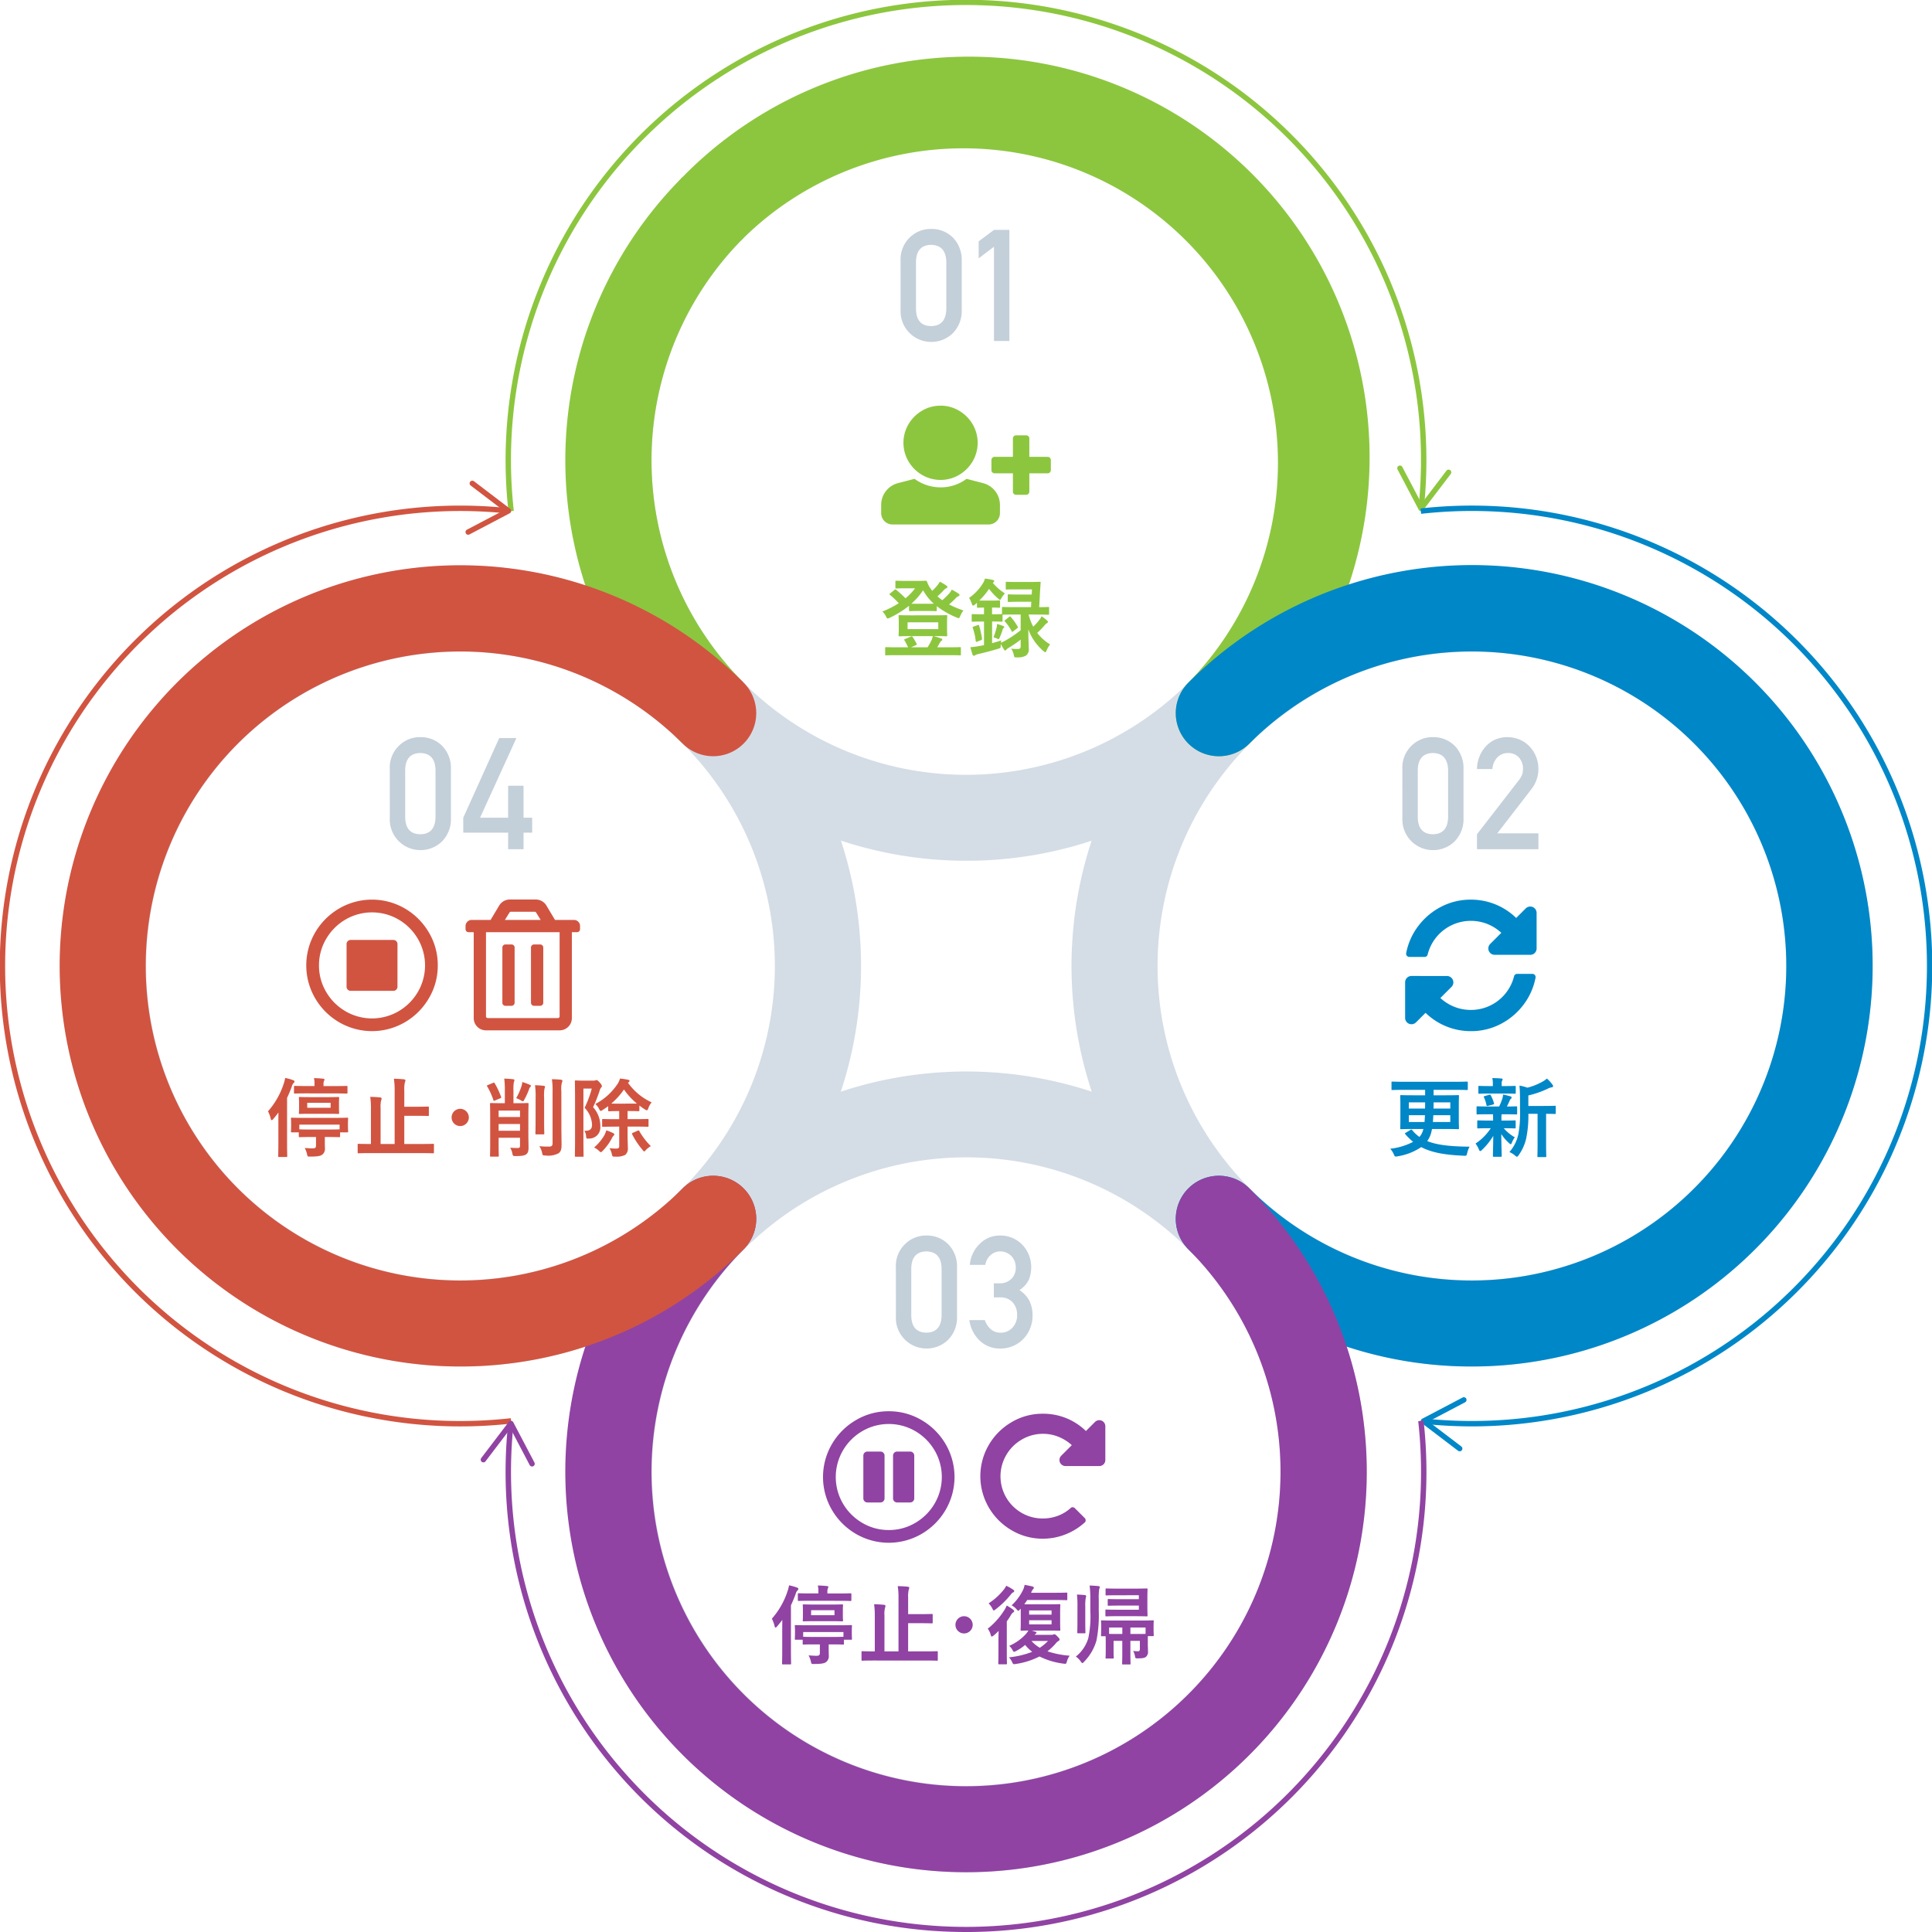 <svg xmlns="http://www.w3.org/2000/svg" width="358.718" height="358.717" viewBox="0 0 358.718 358.717">
  <g id="レイヤー_2" data-name="レイヤー 2">
    <g id="レイヤー_2-2" data-name="レイヤー 2">
      <path d="M179.359,159.82a74.336,74.336,0,1,1,52.607-21.755h0A74.17,74.17,0,0,1,179.359,159.82Zm0-132.73a58.385,58.385,0,1,0,41.292,99.661h0A58.369,58.369,0,0,0,179.359,27.09Z" fill="#d4dde6"/>
      <path d="M85.46,253.719a74.361,74.361,0,1,1,52.607-21.754h0A74.169,74.169,0,0,1,85.46,253.719Zm0-132.73a58.369,58.369,0,1,0,41.292,17.076A58.214,58.214,0,0,0,85.461,120.989Z" fill="#d4dde6"/>
      <path d="M273.259,253.719a74.361,74.361,0,1,1,52.606-21.754h0A74.169,74.169,0,0,1,273.259,253.719Zm0-132.73a58.369,58.369,0,1,0,41.292,17.076A58.209,58.209,0,0,0,273.259,120.989Z" fill="#d4dde6"/>
      <path d="M179.359,347.618a74.336,74.336,0,1,1,52.607-21.755A74.168,74.168,0,0,1,179.359,347.618Zm0-132.73a58.352,58.352,0,1,0,41.292,17.077A58.211,58.211,0,0,0,179.359,214.888Z" fill="#d4dde6"/>
      <path d="M226.308,140.408a8,8,0,0,1-5.656-13.657,58.4,58.4,0,0,0-82.585-82.584,8,8,0,1,1-11.314-11.314A74.4,74.4,0,1,1,231.965,138.065,7.976,7.976,0,0,1,226.308,140.408Z" fill="#8cc63f"/>
      <path d="M126.753,138.065a74.4,74.4,0,0,1,0-105.212l11.314,11.314a58.395,58.395,0,0,0,0,82.584Z" fill="#8cc63f"/>
      <path d="M182.51,89.7a4.178,4.178,0,0,1,3.151,4.036v1.576a2.1,2.1,0,0,1-2.067,2.067H165.676a2.1,2.1,0,0,1-2.068-2.067V93.731a4.178,4.178,0,0,1,3.151-4.036l3.051-.788a8.1,8.1,0,0,0,4.578,1.575,7.954,7.954,0,0,0,5.071-1.575Zm-7.875-14.374a6.621,6.621,0,0,0-3.446.936,7.071,7.071,0,0,0-2.511,2.51,6.816,6.816,0,0,0,0,6.891,7.066,7.066,0,0,0,2.511,2.511,6.816,6.816,0,0,0,6.891,0,7.058,7.058,0,0,0,2.511-2.511,6.816,6.816,0,0,0,0-6.891,7.063,7.063,0,0,0-2.511-2.51A6.62,6.62,0,0,0,174.635,75.321Zm19.886,9.5a.589.589,0,0,1,.591.591v1.871a.589.589,0,0,1-.591.591h-3.4v3.4a.587.587,0,0,1-.591.589h-1.87a.587.587,0,0,1-.591-.589v-3.4h-3.4a.589.589,0,0,1-.591-.591V85.412a.589.589,0,0,1,.591-.591h3.4v-3.4a.587.587,0,0,1,.591-.59h1.87a.587.587,0,0,1,.591.59v3.4Z" fill="#8cc63f"/>
      <g>
        <path d="M170.4,107.859c.9,0,1.345-.031,1.456-.031.145,0,.193.016.273.192a4.933,4.933,0,0,0,.736,1.376,2.074,2.074,0,0,0,.224.3,7.907,7.907,0,0,0,.961-1.024A4.071,4.071,0,0,0,174.5,108a11.882,11.882,0,0,1,1.232.736c.144.1.176.176.176.256,0,.1-.064.176-.208.225a1.491,1.491,0,0,0-.544.448,14.561,14.561,0,0,1-1.1,1.056,9.8,9.8,0,0,0,.9.72,14.372,14.372,0,0,0,1.312-1.28,3.938,3.938,0,0,0,.449-.688c.479.255.88.5,1.248.736.144.1.192.176.192.271s-.08.177-.208.225a1.3,1.3,0,0,0-.56.432c-.336.337-.72.7-1.168,1.088a17.493,17.493,0,0,0,2.657,1.121,4.483,4.483,0,0,0-.577,1.008c-.128.3-.176.416-.3.416a.974.974,0,0,1-.368-.112,15.761,15.761,0,0,1-3.7-2.112v.752c0,.16-.017.176-.176.176-.08,0-.448-.032-1.585-.032h-1.649c-1.136,0-1.489.032-1.569.032-.16,0-.176-.016-.176-.176v-.817a17.839,17.839,0,0,1-3.585,2.226,1.108,1.108,0,0,1-.368.128c-.129,0-.192-.128-.337-.416a2.936,2.936,0,0,0-.656-.881,17.389,17.389,0,0,0,3.042-1.536,15.5,15.5,0,0,0-1.6-1.522c-.079-.063-.128-.111-.128-.159,0-.032.049-.08.128-.144l.8-.641c.145-.111.176-.144.321-.031.624.528,1.167,1.008,1.728,1.584a10.747,10.747,0,0,0,1.776-1.857h-1.776c-1.2,0-1.585.033-1.681.033-.175,0-.192-.017-.192-.161V108c0-.16.017-.176.192-.176.1,0,.481.031,1.681.031Zm3.186,6.387c1.488,0,2.016-.032,2.112-.032.16,0,.176.016.176.192,0,.1-.032.4-.032,1.153v1.232c0,.753.032,1.057.032,1.152,0,.177-.016.193-.176.193-.1,0-.624-.032-2.112-.032h-.241a14.693,14.693,0,0,1,1.409.448c.144.048.208.144.208.208a.265.265,0,0,1-.161.224.821.821,0,0,0-.3.369l-.481.832H176.2c1.44,0,1.938-.033,2.033-.033.16,0,.176.017.176.16V121.5c0,.16-.016.176-.176.176-.1,0-.593-.031-2.033-.031H166.56c-1.44,0-1.936.031-2.032.031-.16,0-.177-.016-.177-.176v-1.185c0-.143.017-.16.177-.16.1,0,.592.033,2.032.033h2.049a10.971,10.971,0,0,0-.672-1.281c-.1-.144-.08-.192.112-.256l1.056-.448c.193-.08.256-.064.353.08a11.559,11.559,0,0,1,.719,1.216c.081.16.065.208-.159.305l-.865.384h3.073a11.712,11.712,0,0,0,.673-1.2,3.547,3.547,0,0,0,.3-.88h-4.066c-1.488,0-2,.032-2.113.032-.159,0-.176-.016-.176-.193,0-.095.033-.4.033-1.152v-1.232c0-.752-.033-1.057-.033-1.153,0-.176.017-.192.176-.192.112,0,.625.032,2.113.032Zm-5.075,2.562h5.7v-1.265h-5.7Zm3.65-4.706c.608,0,.976,0,1.217-.016a9.626,9.626,0,0,1-1.986-2.482,13.492,13.492,0,0,1-2.161,2.482c.225.016.625.016,1.281.016Z" fill="#8cc63f"/>
        <path d="M190.98,114.1a10.175,10.175,0,0,0,.864,2.256,10.481,10.481,0,0,0,1.185-1.329,3.625,3.625,0,0,0,.368-.607,9.646,9.646,0,0,1,1.025.8.45.45,0,0,1,.159.272c0,.064-.079.144-.208.224a1.644,1.644,0,0,0-.448.416,13.421,13.421,0,0,1-1.344,1.377,8.566,8.566,0,0,0,2.4,2.144,4.436,4.436,0,0,0-.656,1.121c-.1.224-.144.32-.24.32-.08,0-.176-.064-.32-.192a9.555,9.555,0,0,1-2.834-4.05c0,1.874.08,2.786.08,3.522a1.438,1.438,0,0,1-.528,1.36,3.1,3.1,0,0,1-1.648.321c-.512.015-.5.015-.609-.481a3.312,3.312,0,0,0-.479-1.137,10.014,10.014,0,0,0,1.12.065c.513,0,.641-.128.641-.5V118.76a21.108,21.108,0,0,1-2.242,1.537,1.417,1.417,0,0,0-.416.336.272.272,0,0,1-.192.144c-.064,0-.128-.016-.208-.129a10.461,10.461,0,0,1-.624-1.087,1.287,1.287,0,0,0-.017.255c-.015.529-.015.5-.479.641-1.153.352-2.354.672-3.682.977a2,2,0,0,0-.56.208.461.461,0,0,1-.256.111.265.265,0,0,1-.256-.208c-.145-.432-.288-.912-.4-1.376.543-.048.944-.1,1.408-.177.368-.063.753-.128,1.121-.208V115.4h-.448c-1.185,0-1.553.033-1.65.033-.176,0-.191-.016-.191-.176V114.2c0-.16.015-.176.191-.176.1,0,.465.033,1.65.033h.448v-1.249c-.8.015-1.057.032-1.137.032-.16,0-.176-.017-.176-.192v-.72c-.129.111-.24.223-.368.319a.611.611,0,0,1-.337.193c-.111,0-.176-.113-.256-.352a4.658,4.658,0,0,0-.5-1.073,9.207,9.207,0,0,0,2.593-2.753,3.256,3.256,0,0,0,.353-.832,12.48,12.48,0,0,1,1.488.256c.16.032.24.128.24.192,0,.08-.048.16-.176.256l-.1.08a9.789,9.789,0,0,0,2.257,1.969,4.252,4.252,0,0,0-.625.816c-.127.24-.191.368-.288.368-.08,0-.175-.08-.336-.224a10.989,10.989,0,0,1-1.7-1.809,12.547,12.547,0,0,1-1.808,2.161c.208.016.511.016,1.055.016h1.281c.96,0,1.233-.031,1.329-.031.175,0,.192.015.192.175v.993c0,.175-.017.192-.192.192-.1,0-.369-.032-1.3-.032v1.249h.1c1.185,0,1.553-.033,1.649-.033h.1V112.87c0-.16.016-.177.176-.177.1,0,.592.033,2.113.033h3.1l.048-.993h-2.369c-1.3,0-1.729.033-1.824.033-.161,0-.177-.017-.177-.177v-1.056c0-.16.016-.177.177-.177.095,0,.528.033,1.824.033h2.449l.048-.96h-2.9c-1.264,0-1.7.031-1.793.031-.16,0-.176-.016-.176-.176V108.2c0-.16.016-.176.176-.176.1,0,.529.032,1.793.032h2.529c1.28,0,1.713-.032,1.793-.032.16,0,.208.032.192.192-.049.464-.064.9-.1,1.328l-.175,3.186c1.136,0,1.568-.033,1.648-.033.177,0,.192.017.192.177v1.088c0,.16-.015.177-.192.177-.08,0-.592-.032-2.112-.032Zm-9.46,1.968c.192-.064.224-.064.272.1a16.3,16.3,0,0,1,.545,2.417c.015.145,0,.192-.193.272l-.688.272c-.224.08-.256.064-.288-.1a10.576,10.576,0,0,0-.544-2.417c-.065-.176-.048-.208.176-.288Zm6.819-1.968c-1.521,0-2.017.032-2.113.032h-.08v1.12c0,.16-.016.176-.192.176-.1,0-.464-.033-1.649-.033h-.1v4.018c.56-.144,1.121-.319,1.7-.512a3.761,3.761,0,0,0-.064.449l.72-.353a20.285,20.285,0,0,0,2.946-1.984V114.1Zm-3.282,2.352a4.424,4.424,0,0,0,.065-.592,8.336,8.336,0,0,1,1.168.384c.128.048.176.1.176.16a.2.2,0,0,1-.1.176.556.556,0,0,0-.208.336,14.112,14.112,0,0,1-.512,1.393c-.1.24-.144.352-.257.352a1.021,1.021,0,0,1-.336-.128,2.847,2.847,0,0,0-.591-.192A14.874,14.874,0,0,0,185.057,116.455Zm2.305-1.9c.08-.065.128-.1.16-.1.048,0,.1.048.16.112a9.817,9.817,0,0,1,1.265,1.777c.1.144.08.192-.1.32l-.705.544c-.095.064-.143.112-.191.112s-.08-.048-.128-.143a8.81,8.81,0,0,0-1.249-1.793c-.112-.112-.1-.145.08-.273Z" fill="#8cc63f"/>
      </g>
      <g>
        <path d="M261.869,209.8c.191-.112.224-.1.336.032a6.692,6.692,0,0,0,1.345,1.265,3.031,3.031,0,0,0,.576-.961,4.186,4.186,0,0,0,.16-.512h-1.905c-1.569,0-2.129.032-2.225.032-.16,0-.177-.016-.177-.192,0-.1.032-.544.032-1.553v-2.848c0-1.025-.032-1.457-.032-1.553,0-.16.017-.177.177-.177.1,0,.656.032,2.225.032h2.224v-1.008h-4.049c-1.441,0-1.921.032-2.017.032-.176,0-.176-.016-.176-.16v-1.233c0-.16,0-.176.176-.176.1,0,.576.033,2.017.033h9.764c1.44,0,1.921-.033,2.017-.033.175,0,.192.016.192.176v1.233c0,.144-.017.16-.192.16-.1,0-.577-.032-2.017-.032h-4.145v1.008h2.3c1.569,0,2.129-.032,2.241-.032.161,0,.176.017.176.177,0,.1-.032.528-.032,1.553v2.848c0,1.009.032,1.457.032,1.553,0,.176-.015.192-.176.192-.112,0-.672-.032-2.241-.032h-2.593c-.064.336-.127.608-.192.832a4.81,4.81,0,0,1-.688,1.409c1.76.72,4.21,1.008,7.859,1.04a4.585,4.585,0,0,0-.448,1.2c-.128.5-.113.5-.624.48-3.6-.145-6.019-.608-7.908-1.6a10.973,10.973,0,0,1-4.4,1.713,1.33,1.33,0,0,1-.336.033c-.176,0-.223-.1-.368-.433a3.441,3.441,0,0,0-.656-1.009,12.112,12.112,0,0,0,4.258-1.28,11.923,11.923,0,0,1-1.441-1.408c-.048-.065-.08-.1-.08-.145s.048-.08.16-.143Zm-.288-5.122v1.152h3.009c.015-.351.015-.736.015-1.152Zm0,2.385v1.264h2.913c.031-.351.063-.784.08-1.264Zm7.7,1.264v-1.264h-3.153c-.032.48-.048.9-.079,1.264Zm0-2.5v-1.152h-3.1c0,.416-.017.8-.017,1.152Z" fill="#0087c8"/>
        <path d="M276.284,206.885c-1.408,0-1.873.032-1.969.032-.144,0-.16-.016-.16-.176v-1.153c0-.159.016-.176.16-.176.1,0,.561.032,1.969.032h2.064a9.94,9.94,0,0,0,.609-1.52,2.5,2.5,0,0,0,.112-.7c.528.095.929.223,1.393.336.16.048.192.112.192.223a.283.283,0,0,1-.129.241.852.852,0,0,0-.239.368c-.177.4-.305.688-.5,1.056,1.1,0,1.569-.032,1.729-.032s.176.017.176.176v1.153c0,.16-.016.176-.176.176-.1,0-.576-.032-1.968-.032h-.737a4.6,4.6,0,0,0-.032.881v.288h.544c1.36,0,1.825-.033,1.921-.033.16,0,.176.016.176.176v1.137c0,.16-.016.176-.176.176-.1,0-.561-.032-1.921-.032h-.112a7.5,7.5,0,0,0,2.048,1.68,4.657,4.657,0,0,0-.559,1.025c-.065.16-.112.256-.192.256s-.176-.064-.336-.224a7.892,7.892,0,0,1-1.425-1.664c.015,2.224.08,3.489.08,4.049,0,.16-.016.176-.193.176h-1.264c-.159,0-.176-.016-.176-.176,0-.529.048-1.7.064-3.7a12.6,12.6,0,0,1-2.081,2.593c-.16.145-.255.225-.335.225-.113,0-.177-.113-.256-.321a4.562,4.562,0,0,0-.625-1.072,9.8,9.8,0,0,0,2.833-2.849h-.4c-1.377,0-1.841.032-1.937.032-.16,0-.176-.016-.176-.176V208.2c0-.16.016-.176.176-.176.1,0,.56.033,1.937.033h.832v-.288c0-.369,0-.641-.015-.881Zm.272-3.842c-1.329,0-1.793.032-1.889.032-.159,0-.176-.015-.176-.176v-1.1c0-.16.017-.176.176-.176.1,0,.56.031,1.889.031h.624v-.431a4.562,4.562,0,0,0-.1-1.057c.577.016,1.089.032,1.665.08.16.016.256.065.256.145a.621.621,0,0,1-.1.271,1.1,1.1,0,0,0-.08.576v.416h.544c1.329,0,1.777-.031,1.873-.031.176,0,.192.016.192.176v1.1c0,.161-.016.176-.192.176-.1,0-.544-.032-1.873-.032Zm-.24,2.273c-.208.064-.272.048-.32-.128a6.666,6.666,0,0,0-.448-1.409c-.1-.175-.08-.223.143-.271l.817-.24c.192-.048.224-.017.288.112a6.979,6.979,0,0,1,.592,1.44c.048.16.016.208-.16.256Zm7.459,1.489a20.859,20.859,0,0,1-.416,4.626,8.726,8.726,0,0,1-1.377,3.041c-.144.192-.223.3-.336.3-.08,0-.177-.08-.352-.224a3.664,3.664,0,0,0-1.04-.64,7.393,7.393,0,0,0,1.648-3.25,20.748,20.748,0,0,0,.32-4.609v-1.745c0-.945-.016-1.793-.1-2.738a7.9,7.9,0,0,1,1.472.385,11.448,11.448,0,0,0,2.77-1.1,4.486,4.486,0,0,0,.849-.593,6.465,6.465,0,0,1,1.04,1.137.512.512,0,0,1,.112.3c0,.1-.1.176-.24.192a1.775,1.775,0,0,0-.624.192,17.578,17.578,0,0,1-3.73,1.313v1.953h2.737c1.552,0,2.081-.033,2.177-.033.16,0,.176.016.176.176v1.169c0,.16-.016.176-.176.176-.08,0-.512-.016-1.617-.032v5.634c0,1.5.032,2.129.032,2.209,0,.176-.015.192-.16.192h-1.312c-.161,0-.176-.016-.176-.192,0-.08.032-.7.032-2.209v-5.634Z" fill="#0087c8"/>
      </g>
      <path d="M268.667,181.216a1.184,1.184,0,0,1,.837,2.018l-2.068,2.068a8.406,8.406,0,0,0,2.634,1.649,8.273,8.273,0,0,0,3.027.566,8.254,8.254,0,0,0,8.024-6.251.589.589,0,0,1,.2-.321.6.6,0,0,1,.394-.123h2.805a.594.594,0,0,1,.591.69,12.025,12.025,0,0,1-2.264,5.07,12.444,12.444,0,0,1-4.258,3.568,11.806,11.806,0,0,1-5.489,1.305,12.01,12.01,0,0,1-8.417-3.4l-1.772,1.771a1.182,1.182,0,0,1-2.019-.837v-6.6a1.178,1.178,0,0,1,1.182-1.181Zm7.458-9.673a8.273,8.273,0,0,0-3.028-.565,8.254,8.254,0,0,0-8.023,6.251.562.562,0,0,1-.591.443h-2.806a.559.559,0,0,1-.467-.222.55.55,0,0,1-.123-.468,12.025,12.025,0,0,1,2.264-5.07,12.444,12.444,0,0,1,4.258-3.568,11.817,11.817,0,0,1,5.488-1.305,12,12,0,0,1,8.417,3.4l1.773-1.772a1.181,1.181,0,0,1,2.018.837v6.6a1.175,1.175,0,0,1-1.181,1.181h-6.6a1.183,1.183,0,0,1-.837-2.018l2.068-2.068A8.418,8.418,0,0,0,276.125,171.543Z" fill="#0087c8"/>
      <g>
        <path d="M145.239,302.948c0-.624,0-1.424.017-2.177q-.458.6-.961,1.2c-.128.143-.224.223-.288.223-.08,0-.144-.1-.192-.288a5.865,5.865,0,0,0-.5-1.36,14.537,14.537,0,0,0,2.9-5.074,6.8,6.8,0,0,0,.288-1.12,9.359,9.359,0,0,1,1.488.416c.16.063.24.127.24.255a.351.351,0,0,1-.16.273,1.446,1.446,0,0,0-.336.656c-.271.736-.559,1.424-.88,2.112v8.356c0,1.568.032,2.353.032,2.433,0,.16-.016.176-.16.176h-1.344c-.161,0-.176-.016-.176-.176,0-.1.031-.865.031-2.433Zm6.019,2.369c-1.441,0-1.937.033-2.049.033-.16,0-.176-.016-.176-.176v-.721h-1.28c-.16,0-.177-.015-.177-.176,0-.112.032-.336.032-1.184v-.353c0-.448-.032-.719-.032-.832,0-.16.017-.176.177-.176.111,0,.656.033,2.24.033h5.778c1.585,0,2.129-.033,2.226-.033.176,0,.191.016.191.176,0,.1-.031.384-.031.752v.433c0,.848.031,1.088.031,1.184,0,.161-.015.176-.191.176h-1.3v.721c0,.16-.016.176-.176.176-.1,0-.576-.033-2.033-.033h-.624v.9c0,.384.016.784.016,1.12a1.394,1.394,0,0,1-.5,1.265c-.335.24-.879.352-2.272.352-.448,0-.448,0-.545-.448a4.382,4.382,0,0,0-.432-1.152c.561.047,1.168.08,1.457.08.5,0,.64-.145.64-.561v-1.553Zm-.769-8.1c-1.552,0-2.1.031-2.177.031-.16,0-.176-.016-.176-.191V296c0-.16.016-.176.176-.176.08,0,.625.031,2.177.031h1.457v-.368a4,4,0,0,0-.1-1.1c.592,0,1.168.049,1.7.1.16.016.255.081.255.144a.669.669,0,0,1-.095.305,1.349,1.349,0,0,0-.08.591v.336h2.081c1.552,0,2.1-.031,2.177-.031.175,0,.192.016.192.176v1.057c0,.175-.017.191-.192.191-.081,0-.625-.031-2.177-.031Zm3.906.7c1.376,0,1.872-.032,1.952-.032.161,0,.177.015.177.192,0,.1-.032.319-.032.96v.864c0,.641.032.881.032.977,0,.144-.016.16-.177.16-.08,0-.576-.032-1.952-.032h-3.2c-1.377,0-1.873.032-1.969.032-.16,0-.176-.016-.176-.16,0-.113.032-.336.032-.977v-.864c0-.641-.032-.864-.032-.96,0-.177.016-.192.176-.192.1,0,.592.032,1.969.032Zm-5.266,5.105v.881h.08c.112,0,.608.032,2.049.032h3.233c1.457,0,1.936-.032,2.033-.032h.08v-.881Zm5.81-4.049H150.6v.928h4.338Z" fill="#9043a3"/>
        <path d="M162.152,308.311c-1.425,0-1.921.032-2.017.032-.161,0-.176-.016-.176-.176v-1.409c0-.16.015-.176.176-.176.1,0,.592.032,2.017.032h.272V300.1a15.415,15.415,0,0,0-.128-2.242c.608.017,1.3.048,1.856.113.16.015.257.112.257.208a.939.939,0,0,1-.08.32,4.619,4.619,0,0,0-.112,1.425v6.69h2.609v-9.956a12.2,12.2,0,0,0-.145-2.161c.624.017,1.313.048,1.873.112.161.016.272.1.272.193a1.052,1.052,0,0,1-.1.368,5.585,5.585,0,0,0-.112,1.473V299.7h2.017c1.665,0,2.257-.032,2.369-.032.16,0,.176.017.176.177v1.392c0,.16-.016.176-.176.176-.112,0-.7-.032-2.369-.032h-2.017v5.234h3.33c1.424,0,1.9-.032,2-.032.16,0,.177.016.177.176v1.409c0,.16-.017.176-.177.176-.1,0-.576-.032-2-.032Z" fill="#9043a3"/>
        <path d="M180.6,301.685a1.6,1.6,0,1,1-1.6-1.6A1.605,1.605,0,0,1,180.6,301.685Z" fill="#9043a3"/>
        <path d="M185.384,304.518c0-.481.015-1.122.032-1.7-.288.288-.593.576-.9.833-.176.128-.288.208-.368.208-.1,0-.144-.1-.208-.337a3.058,3.058,0,0,0-.545-1.12,13.635,13.635,0,0,0,3.09-3.457,4.687,4.687,0,0,0,.432-.848,10.149,10.149,0,0,1,1.152.736c.145.112.225.192.225.32s-.048.144-.176.224a1.636,1.636,0,0,0-.448.545c-.208.368-.465.736-.737,1.12v5.826c0,1.28.032,1.889.032,1.969,0,.16-.016.176-.176.176h-1.281c-.144,0-.16-.016-.16-.176,0-.08.033-.689.033-1.969Zm2.705-9.38c.143.1.223.175.223.288a.237.237,0,0,1-.16.208,1.277,1.277,0,0,0-.479.431,16.113,16.113,0,0,1-2.786,2.722c-.176.144-.288.224-.368.224-.1,0-.16-.128-.288-.384a3.731,3.731,0,0,0-.673-.929,11.759,11.759,0,0,0,2.8-2.528,5.3,5.3,0,0,0,.48-.736A8.039,8.039,0,0,1,188.089,295.138Zm1.328,3.649c-.176.192-.256.288-.336.288-.1,0-.176-.1-.353-.3a3.126,3.126,0,0,0-.9-.705,9.681,9.681,0,0,0,2.049-2.72,3.715,3.715,0,0,0,.368-1.089c.448.08,1.1.208,1.456.305.144.063.256.111.256.223s-.048.177-.16.288a3.133,3.133,0,0,0-.352.656h4.578c1.408,0,1.889-.032,1.984-.032.145,0,.161.017.161.177v1.057c0,.159-.016.175-.161.175-.095,0-.576-.032-1.984-.032h-5.3c-.16.256-.351.513-.544.784.3.017.752.017,1.457.017h3.105c1.377,0,1.841-.032,1.953-.032.16,0,.176.015.176.191,0,.1-.032.465-.032,1.329v1.889c0,.9.032,1.248.032,1.345,0,.16-.016.175-.176.175-.112,0-.576-.032-1.953-.032h-3.185c.24.08.48.145.752.24.1.033.144.081.144.161s-.064.144-.159.208a.7.7,0,0,0-.193.192h3.106a.837.837,0,0,0,.368-.064.553.553,0,0,1,.191-.048c.113,0,.24.064.576.416.288.288.4.432.4.545,0,.143-.08.208-.208.288a1.713,1.713,0,0,0-.5.448,10.435,10.435,0,0,1-1.553,1.472,17.219,17.219,0,0,0,4.13.816,3.194,3.194,0,0,0-.5,1.024c-.113.369-.145.481-.353.481-.063,0-.16-.016-.288-.032A13.935,13.935,0,0,1,193,307.559a14.154,14.154,0,0,1-4.386,1.392,1.454,1.454,0,0,1-.336.032c-.177,0-.225-.1-.368-.416a3.678,3.678,0,0,0-.561-.848,16.239,16.239,0,0,0,4.306-1.025,7.106,7.106,0,0,1-1.313-1.28,8.41,8.41,0,0,1-1.665,1.12,1.184,1.184,0,0,1-.383.16c-.113,0-.193-.112-.321-.368a2.591,2.591,0,0,0-.591-.736,9.076,9.076,0,0,0,2.976-2.066,3.466,3.466,0,0,0,.576-.784c-.847.017-1.184.032-1.264.032-.16,0-.176-.015-.176-.175,0-.113.032-.449.032-1.345v-1.889c0-.288,0-.512-.016-.688Zm1.665,1.008h4.161v-.784h-4.161Zm4.161,1.041h-4.161v.768h4.161Zm-3.73,3.842a6.315,6.315,0,0,0,1.553,1.263,8.7,8.7,0,0,0,1.521-1.263Z" fill="#9043a3"/>
        <path d="M204.009,299.075a24.255,24.255,0,0,1-.433,5.554,9.324,9.324,0,0,1-2.273,3.89c-.16.176-.255.272-.335.272s-.161-.1-.3-.3a3.808,3.808,0,0,0-.912-.913,6.879,6.879,0,0,0,2.3-3.377,19.312,19.312,0,0,0,.385-5.122v-2.144a19.627,19.627,0,0,0-.129-2.546c.593.016,1.1.049,1.633.1.145.016.257.1.257.161a2.041,2.041,0,0,1-.112.416,10.482,10.482,0,0,0-.08,1.888Zm-3.955-.816a16.674,16.674,0,0,0-.095-2.194c.528.017,1.056.049,1.5.1a.209.209,0,0,1,.208.192,1.925,1.925,0,0,1-.08.368,8.138,8.138,0,0,0-.081,1.521V301.3c0,1.152.033,1.68.033,1.777,0,.159-.017.176-.16.176h-1.169c-.176,0-.192-.017-.192-.176,0-.1.031-.625.031-1.777Zm11.782,2.625c1.552,0,2.112-.032,2.224-.032.145,0,.16.016.16.16,0,.1-.032.336-.032.656v.48c0,1.168.032,1.361.032,1.456,0,.161-.015.177-.16.177h-.927c-.017.192-.017.512-.017.96v.385c0,.672.032,1.056.032,1.472a1.193,1.193,0,0,1-.368,1.024c-.24.209-.656.289-1.488.289-.481,0-.481,0-.561-.417a2.936,2.936,0,0,0-.336-.96c.352.032.576.064.832.064.336.016.416-.128.416-.464v-1.473h-1.76v2.385c0,1.184.032,1.745.032,1.825,0,.16-.016.176-.176.176h-1.217c-.16,0-.176-.016-.176-.176,0-.1.033-.641.033-1.825v-2.385h-1.618v1.921c0,.752.033,1.072.033,1.169,0,.176-.017.191-.176.191h-1.153c-.176,0-.192-.015-.192-.191,0-.1.032-.417.032-1.281v-1.616c0-.513-.016-.849-.016-1.057H204.6c-.16,0-.175-.016-.175-.193,0-.095.032-.288.032-1.456v-.383c0-.417-.032-.641-.032-.753,0-.144.015-.16.175-.16.1,0,.657.032,2.209.032Zm-4.386-4.69c-1.425,0-1.905.032-2,.032-.16,0-.176-.016-.176-.161v-.96c0-.16.016-.175.176-.175.1,0,.576.032,2,.032h3.137c1.489,0,2.193-.032,2.289-.032.176,0,.192.015.192.175,0,.1-.032.544-.032,1.489v1.777c0,1.025.032,1.456.032,1.553,0,.176-.016.191-.192.191-.1,0-.8-.032-2.289-.032h-3.442c-1.232,0-1.632.032-1.728.032-.16,0-.176-.015-.176-.191v-.9c0-.16.016-.176.176-.176.1,0,.5.032,1.728.032h4.307v-.769H208.01c-1.537,0-2.065.032-2.161.032-.16,0-.176-.015-.176-.175v-.9c0-.16.016-.176.176-.176.1,0,.624.033,2.161.033h3.442v-.737Zm-1.521,7.171c.321.016.8.016,1.553.016h.9v-1.2h-2.45Zm3.954-1.184v1.2h1.072c.929,0,1.457,0,1.745-.016v-1.184Z" fill="#9043a3"/>
      </g>
      <g>
        <path d="M197.977,263.314a11.375,11.375,0,0,1,3.65,2.386l1.684-1.684a1.123,1.123,0,0,1,1.918.8v6.268a1.12,1.12,0,0,1-1.123,1.123h-6.268a1.125,1.125,0,0,1-.8-1.918l1.965-1.965a8.186,8.186,0,0,0-2.456-1.544,7.55,7.55,0,0,0-2.877-.561,7.719,7.719,0,0,0-3.93,1.053,7.869,7.869,0,0,0-2.9,2.877,7.825,7.825,0,0,0-.024,7.882,7.8,7.8,0,0,0,2.854,2.854,7.691,7.691,0,0,0,3.953,1.053,7.95,7.95,0,0,0,2.783-.492,7.265,7.265,0,0,0,2.41-1.473.436.436,0,0,1,.374-.117.589.589,0,0,1,.374.164l1.871,1.871a.536.536,0,0,1,.141.4.47.47,0,0,1-.188.4,11.54,11.54,0,0,1-3.554,2.2,11.359,11.359,0,0,1-4.211.8,11.242,11.242,0,0,1-5.8-1.568,11.716,11.716,0,0,1-4.234-4.234,11.515,11.515,0,0,1,0-11.6,11.716,11.716,0,0,1,4.234-4.234,11.242,11.242,0,0,1,5.8-1.567A11.382,11.382,0,0,1,197.977,263.314Z" fill="#9043a3"/>
        <path d="M165.023,262.03a11.829,11.829,0,0,1,6.1,1.65,12.332,12.332,0,0,1,4.455,4.455,12.12,12.12,0,0,1,0,12.207,12.339,12.339,0,0,1-4.455,4.455,12.12,12.12,0,0,1-12.207,0,12.332,12.332,0,0,1-4.455-4.455,12.114,12.114,0,0,1,0-12.207,12.324,12.324,0,0,1,4.455-4.455A11.826,11.826,0,0,1,165.023,262.03Zm0,22.053a9.545,9.545,0,0,0,4.923-1.329,9.934,9.934,0,0,0,3.593-3.593,9.783,9.783,0,0,0,0-9.846,9.931,9.931,0,0,0-3.593-3.592,9.783,9.783,0,0,0-9.846,0,9.928,9.928,0,0,0-3.592,3.592,9.776,9.776,0,0,0,0,9.846,9.931,9.931,0,0,0,3.592,3.593A9.547,9.547,0,0,0,165.023,284.083Zm-.788-13.783a.757.757,0,0,0-.787-.787h-2.363a.757.757,0,0,0-.787.787v7.877a.758.758,0,0,0,.787.787h2.363a.758.758,0,0,0,.787-.787Zm5.514,0a.758.758,0,0,0-.787-.787H166.6a.757.757,0,0,0-.787.787v7.877a.758.758,0,0,0,.787.787h2.364a.76.76,0,0,0,.787-.787Z" fill="#9043a3"/>
      </g>
      <g>
        <path d="M51.685,208.74c0-.624,0-1.424.017-2.177q-.457.6-.961,1.2c-.128.143-.224.223-.288.223-.08,0-.144-.095-.192-.288a5.82,5.82,0,0,0-.5-1.36,14.521,14.521,0,0,0,2.9-5.074,6.8,6.8,0,0,0,.288-1.12,9.359,9.359,0,0,1,1.488.416c.16.063.24.127.24.255a.351.351,0,0,1-.16.273,1.446,1.446,0,0,0-.336.656c-.271.736-.559,1.424-.88,2.112v8.356c0,1.568.033,2.353.033,2.433,0,.16-.017.176-.16.176H51.83c-.16,0-.176-.016-.176-.176,0-.1.031-.865.031-2.433Zm6.019,2.369c-1.441,0-1.937.033-2.049.033-.16,0-.176-.016-.176-.176v-.721H54.2c-.16,0-.177-.016-.177-.176,0-.112.032-.336.032-1.184v-.353c0-.448-.032-.72-.032-.832,0-.16.017-.176.177-.176.111,0,.656.033,2.24.033h5.779c1.584,0,2.128-.033,2.225-.033.176,0,.192.016.192.176,0,.1-.032.384-.032.752v.433c0,.848.032,1.088.032,1.184,0,.16-.016.176-.192.176h-1.3v.721c0,.16-.015.176-.176.176-.1,0-.576-.033-2.033-.033h-.624v.9c0,.384.016.784.016,1.12a1.391,1.391,0,0,1-.5,1.265c-.336.24-.88.352-2.273.352-.448,0-.448,0-.545-.448a4.42,4.42,0,0,0-.431-1.152c.559.047,1.168.08,1.456.08.5,0,.64-.145.64-.561v-1.553Zm-.769-8.1c-1.551,0-2.1.031-2.176.031-.161,0-.176-.016-.176-.191v-1.057c0-.16.015-.176.176-.176.08,0,.625.031,2.176.031h1.457v-.368a4.045,4.045,0,0,0-.1-1.1c.591,0,1.168.049,1.7.1.16.016.256.081.256.144a.648.648,0,0,1-.1.305,1.364,1.364,0,0,0-.08.591v.336h2.081c1.553,0,2.1-.031,2.177-.031.176,0,.192.016.192.176v1.057c0,.175-.016.191-.192.191-.08,0-.624-.031-2.177-.031Zm3.907.7c1.376,0,1.872-.032,1.952-.032.16,0,.176.015.176.192,0,.1-.032.319-.032.96v.864c0,.641.032.881.032.977,0,.144-.016.16-.176.16-.08,0-.576-.032-1.952-.032h-3.2c-1.377,0-1.873.032-1.968.032-.161,0-.177-.016-.177-.16,0-.113.032-.336.032-.977v-.864c0-.641-.032-.864-.032-.96,0-.177.016-.192.177-.192.1,0,.591.032,1.968.032Zm-5.267,5.1v.881h.08c.112,0,.608.032,2.049.032h3.233c1.457,0,1.937-.032,2.033-.032h.081v-.881Zm5.81-4.049H57.048v.928h4.337Z" fill="#d15441"/>
        <path d="M68.6,214.1c-1.424,0-1.921.032-2.017.032-.16,0-.176-.016-.176-.176V212.55c0-.16.016-.176.176-.176.1,0,.593.032,2.017.032h.272v-6.514a15.275,15.275,0,0,0-.128-2.242c.608.017,1.3.048,1.856.113.161.015.257.112.257.208a.939.939,0,0,1-.08.32,4.619,4.619,0,0,0-.112,1.425v6.69h2.609V202.45a12.308,12.308,0,0,0-.144-2.161c.624.017,1.312.048,1.873.112.16.016.271.1.271.193a1.072,1.072,0,0,1-.095.368,5.517,5.517,0,0,0-.113,1.473v3.056h2.018c1.664,0,2.257-.032,2.368-.032.16,0,.177.017.177.177v1.392c0,.16-.017.176-.177.176-.111,0-.7-.032-2.368-.032H75.064v5.234h3.33c1.424,0,1.905-.032,2-.032.16,0,.177.016.177.176v1.409c0,.16-.017.176-.177.176-.095,0-.576-.032-2-.032Z" fill="#d15441"/>
        <path d="M87.049,207.477a1.6,1.6,0,1,1-1.6-1.6A1.606,1.606,0,0,1,87.049,207.477Z" fill="#d15441"/>
        <path d="M91.557,201.058c.176-.08.208-.065.3.08a15.338,15.338,0,0,1,1.184,2.529c.048.144.016.176-.176.256l-.977.416c-.208.1-.223.08-.288-.112a12.636,12.636,0,0,0-1.136-2.5c-.1-.16-.08-.175.128-.271Zm6.547,9.731c0,.8.032,1.7.032,2.193,0,.592-.047,1.025-.4,1.313-.3.24-.752.352-1.984.352-.481,0-.529,0-.625-.5a3.253,3.253,0,0,0-.4-1.055,12.6,12.6,0,0,0,1.313.063c.416,0,.512-.1.512-.416v-1.488h-3.97v1.28c0,1.313.032,1.969.032,2.065,0,.144-.016.16-.176.16H91.174c-.177,0-.193-.016-.193-.16,0-.112.032-.72.032-2.113v-5.362c0-1.393-.032-2.033-.032-2.129,0-.176.016-.192.193-.192.095,0,.576.032,1.936.032h.624v-2.289a16.228,16.228,0,0,0-.111-2.273c.607.016,1.12.048,1.648.113.16.015.24.079.24.159a1.246,1.246,0,0,1-.112.417,8.7,8.7,0,0,0-.064,1.584v2.289h.688c1.361,0,1.825-.032,1.937-.032.16,0,.176.016.176.192,0,.1-.032.832-.032,2.257ZM92.582,206.2v1.2h3.97v-1.2Zm3.97,3.746v-1.249h-3.97v1.249Zm.288-8.323a2.906,2.906,0,0,0,.128-.721,11.694,11.694,0,0,1,1.44.529c.112.048.16.112.16.192a.277.277,0,0,1-.1.192.82.82,0,0,0-.192.288,11.747,11.747,0,0,1-.9,2.017c-.112.239-.176.352-.289.352a1.013,1.013,0,0,1-.383-.176,4.59,4.59,0,0,0-.865-.4A10.59,10.59,0,0,0,96.84,201.618Zm2.609,2.24a14.758,14.758,0,0,0-.112-2.369c.576.017,1.072.049,1.632.113.161.016.224.08.224.175a1.235,1.235,0,0,1-.1.353,8.22,8.22,0,0,0-.064,1.713v4.466c0,1.36.032,2.016.032,2.112,0,.177-.015.192-.176.192h-1.3c-.161,0-.176-.015-.176-.192,0-.1.032-.752.032-2.112Zm4.786,5.523c0,1.12.031,2.385.031,3.185,0,.785-.111,1.248-.576,1.569a4.139,4.139,0,0,1-2.432.4c-.5,0-.5-.016-.609-.513a3.524,3.524,0,0,0-.512-1.215,16.271,16.271,0,0,0,1.761.08c.512,0,.7-.129.7-.641v-9.6a13.3,13.3,0,0,0-.128-2.274c.592.017,1.136.032,1.7.1.16.016.256.1.256.177a.815.815,0,0,1-.1.351,4.918,4.918,0,0,0-.1,1.617Z" fill="#d15441"/>
        <path d="M110.23,200.642a.758.758,0,0,0,.321-.048.4.4,0,0,1,.208-.049c.112,0,.24.064.608.465.336.384.385.544.385.639a.417.417,0,0,1-.145.289,1.5,1.5,0,0,0-.288.624,26.7,26.7,0,0,1-1.2,3.009,5.167,5.167,0,0,1,1.344,3.57,2.06,2.06,0,0,1-2.1,2.256c-.5.033-.5.033-.544-.479a1.856,1.856,0,0,0-.336-.961c1.008.048,1.441-.288,1.441-1.12a4.782,4.782,0,0,0-1.377-3.153,19.438,19.438,0,0,0,1.329-3.57h-1.553v9.06c0,2.192.032,3.345.032,3.441,0,.144-.016.16-.177.16h-1.263c-.16,0-.177-.016-.177-.16,0-.1.032-1.2.032-3.426v-6.93c0-2.257-.032-3.362-.032-3.474,0-.16.017-.176.177-.176.111,0,.5.033,1.28.033Zm1.921,10.244a4.064,4.064,0,0,0,.416-1.009,7.2,7.2,0,0,1,1.217.48c.16.081.288.176.288.273a.378.378,0,0,1-.16.239,2.247,2.247,0,0,0-.32.513,10.539,10.539,0,0,1-1.649,2.257c-.191.192-.288.288-.384.288-.08,0-.175-.08-.352-.256a3.149,3.149,0,0,0-.9-.609A9.1,9.1,0,0,0,112.151,210.886Zm1.938-1.7c-1.49,0-2,.033-2.1.033-.176,0-.191-.016-.191-.176v-1.1c0-.16.015-.175.191-.175.1,0,.608.031,2.1.031h.88v-1.5h-.176c-1.217,0-1.6.031-1.7.031-.16,0-.175-.015-.175-.191v-.753c-.336.257-.672.48-1.025.705a.9.9,0,0,1-.368.176c-.1,0-.16-.113-.3-.385a2.912,2.912,0,0,0-.688-.9,11.31,11.31,0,0,0,4.193-3.826,3.625,3.625,0,0,0,.385-.9,15.239,15.239,0,0,1,1.521.224c.175.048.255.113.255.208a.282.282,0,0,1-.16.241.43.43,0,0,0-.128.112,10.916,10.916,0,0,0,4.386,3.633,3.558,3.558,0,0,0-.608,1.089c-.113.271-.16.383-.273.383a.788.788,0,0,1-.368-.16,11.715,11.715,0,0,1-1.024-.719v.864c0,.176-.016.191-.192.191-.1,0-.48-.031-1.7-.031h-.3v1.5h1.6c1.488,0,2.016-.031,2.113-.031.159,0,.176.015.176.175v1.1c0,.16-.017.176-.176.176-.1,0-.625-.033-2.113-.033h-1.6v1.553c0,.992.048,1.713.048,2.354a1.539,1.539,0,0,1-.48,1.343,3.52,3.52,0,0,1-1.857.321c-.512.016-.528.016-.64-.5a3.226,3.226,0,0,0-.432-1.057,11.62,11.62,0,0,0,1.248.065c.433,0,.561-.113.561-.5v-3.586Zm2.736-4.273c.769,0,1.185,0,1.425-.016a12.88,12.88,0,0,1-2.4-2.609A12.97,12.97,0,0,1,113.5,204.9c.256.016.656.016,1.3.016Zm1.6,5.01c.176-.064.176-.064.272.08a12.734,12.734,0,0,0,2.145,2.8,4.156,4.156,0,0,0-.9.7c-.177.192-.257.288-.337.288s-.16-.1-.3-.288a14.678,14.678,0,0,1-1.921-2.881c-.08-.16-.047-.209.161-.305Z" fill="#d15441"/>
      </g>
      <g>
        <path d="M81.281,179.247a11.841,11.841,0,0,1-1.649,6.1,12.339,12.339,0,0,1-4.455,4.455,12.122,12.122,0,0,1-12.208,0,12.339,12.339,0,0,1-4.455-4.455,12.12,12.12,0,0,1,0-12.207,12.334,12.334,0,0,1,4.455-4.456,12.122,12.122,0,0,1,12.208,0,12.334,12.334,0,0,1,4.455,4.456A11.834,11.834,0,0,1,81.281,179.247Zm-22.053,0a9.554,9.554,0,0,0,1.329,4.923,9.934,9.934,0,0,0,3.593,3.593,9.783,9.783,0,0,0,9.846,0,9.934,9.934,0,0,0,3.593-3.593,9.783,9.783,0,0,0,0-9.846A9.934,9.934,0,0,0,74,170.731a9.783,9.783,0,0,0-9.846,0,9.934,9.934,0,0,0-3.593,3.593A9.557,9.557,0,0,0,59.228,179.247ZM73.8,175.31a.76.76,0,0,0-.789-.789H65.135a.76.76,0,0,0-.788.789v7.875a.76.76,0,0,0,.788.788H73.01a.76.76,0,0,0,.789-.788Z" fill="#d15441"/>
        <path d="M107.366,171.137a1.093,1.093,0,0,1,.332.806v.57a.567.567,0,0,1-.569.569h-.95v15.944a2.267,2.267,0,0,1-2.278,2.279H90.235a2.267,2.267,0,0,1-2.278-2.279V173.082h-.949a.567.567,0,0,1-.57-.569v-.57a1.135,1.135,0,0,1,1.139-1.139h3.512l1.613-2.7a2.314,2.314,0,0,1,.854-.807,2.339,2.339,0,0,1,1.139-.285h4.746a2.339,2.339,0,0,1,1.139.285,2.307,2.307,0,0,1,.854.807l1.614,2.7h3.511A1.1,1.1,0,0,1,107.366,171.137Zm-17.131,1.945v15.66a.334.334,0,0,0,.284.284h13.1a.334.334,0,0,0,.284-.284v-15.66Zm5.315,13.1a.567.567,0,0,1-.57.569H93.842a.552.552,0,0,1-.4-.166.546.546,0,0,1-.166-.4V175.93a.567.567,0,0,1,.57-.57H94.98a.567.567,0,0,1,.57.57Zm4.84-15.376-.854-1.376a.28.28,0,0,0-.237-.142H94.838a.28.28,0,0,0-.238.142l-.854,1.376Zm-1.234,4.556a.567.567,0,0,0-.569.57v10.25a.567.567,0,0,0,.569.569H100.3a.567.567,0,0,0,.569-.569V175.93a.567.567,0,0,0-.569-.57Z" fill="#d15441"/>
      </g>
      <path d="M273.258,253.719a74.169,74.169,0,0,1-52.607-21.754,8,8,0,0,1,11.315-11.315,58.4,58.4,0,1,0,0-82.585,8,8,0,1,1-11.315-11.314,74.4,74.4,0,1,1,52.607,126.968Z" fill="#0087c8"/>
      <path d="M179.359,347.618A74.372,74.372,0,0,1,126.753,220.65a8,8,0,0,1,11.314,11.315,58.4,58.4,0,1,0,82.584,0,8,8,0,0,1,11.315-11.315,74.362,74.362,0,0,1-52.607,126.968Z" fill="#9043a3"/>
      <path d="M85.46,253.719a74.382,74.382,0,1,1,52.607-126.968,8,8,0,1,1-11.314,11.314,58.4,58.4,0,1,0,0,82.585,8,8,0,0,1,11.314,11.315A74.169,74.169,0,0,1,85.46,253.719Z" fill="#d15441"/>
      <g>
        <path d="M167.214,48.436a5.63,5.63,0,0,1,1.77-4.4,5.506,5.506,0,0,1,3.9-1.526,5.587,5.587,0,0,1,3.965,1.529,5.874,5.874,0,0,1,1.715,4.4v9.1a5.861,5.861,0,0,1-1.715,4.388,5.7,5.7,0,0,1-3.965,1.556,5.679,5.679,0,0,1-5.667-5.934Zm8.491.183q-.083-3.1-2.824-3.162-2.755.057-2.811,3.162v8.765q.054,3.133,2.811,3.162,2.742-.029,2.824-3.162Z" fill="#c3cfd9"/>
        <path d="M184.558,45.805l-2.843,2.151V44.809l2.843-2.124h2.856V63.318h-2.856Z" fill="#c3cfd9"/>
      </g>
      <g>
        <path d="M260.382,142.788a5.629,5.629,0,0,1,1.77-4.394,5.506,5.506,0,0,1,3.9-1.527,5.591,5.591,0,0,1,3.965,1.529,5.878,5.878,0,0,1,1.715,4.4v9.1a5.858,5.858,0,0,1-1.715,4.388,5.7,5.7,0,0,1-3.965,1.557,5.681,5.681,0,0,1-5.667-5.935Zm8.491.184q-.083-3.105-2.824-3.162-2.755.057-2.811,3.162v8.764q.054,3.133,2.811,3.162,2.742-.027,2.824-3.162Z" fill="#c3cfd9"/>
        <path d="M274.232,154.9l7.82-10.095a3.968,3.968,0,0,0,.619-1.135,4.354,4.354,0,0,0,.109-.937,3.121,3.121,0,0,0-.7-2.027,2.626,2.626,0,0,0-2.062-.893,2.671,2.671,0,0,0-1.966.78,3.432,3.432,0,0,0-.962,2.2h-2.857a6.421,6.421,0,0,1,1.675-4.253,5.279,5.279,0,0,1,3.883-1.668,5.641,5.641,0,0,1,4.186,1.7,6.11,6.11,0,0,1,.453,7.833L278,154.729h7.64v2.942h-11.4Z" fill="#c3cfd9"/>
      </g>
      <g>
        <path d="M72.374,142.788a5.629,5.629,0,0,1,1.77-4.394,5.506,5.506,0,0,1,3.9-1.527,5.6,5.6,0,0,1,3.966,1.529,5.881,5.881,0,0,1,1.714,4.4v9.1a5.862,5.862,0,0,1-1.714,4.388,5.707,5.707,0,0,1-3.966,1.557,5.681,5.681,0,0,1-5.667-5.935Zm8.491.184q-.082-3.105-2.824-3.162-2.756.057-2.811,3.162v8.764q.054,3.133,2.811,3.162,2.742-.027,2.824-3.162Z" fill="#c3cfd9"/>
        <path d="M86.016,151.827l6.679-14.79H95.88l-6.75,14.79h5.219v-5.942h2.856v5.942h1.6V154.6h-1.6v3.072H94.349V154.6l-8.333,0Z" fill="#c3cfd9"/>
      </g>
      <g>
        <path d="M166.34,235.325a5.629,5.629,0,0,1,1.77-4.394,5.506,5.506,0,0,1,3.9-1.527,5.588,5.588,0,0,1,3.965,1.53,5.874,5.874,0,0,1,1.715,4.4v9.1a5.858,5.858,0,0,1-1.715,4.387,5.7,5.7,0,0,1-3.965,1.557,5.681,5.681,0,0,1-5.667-5.935Zm8.491.184q-.082-3.1-2.824-3.162-2.756.057-2.811,3.162v8.764q.054,3.133,2.811,3.163,2.742-.029,2.824-3.163Z" fill="#c3cfd9"/>
        <path d="M184.526,238.279h.987a3.016,3.016,0,0,0,2.281-.84,2.843,2.843,0,0,0,.81-2.1,3.06,3.06,0,0,0-.837-2.148,2.914,2.914,0,0,0-2.085-.84,2.592,2.592,0,0,0-1.674.612,3.1,3.1,0,0,0-1.071,1.892H180.07a6.1,6.1,0,0,1,1.8-3.862,5.148,5.148,0,0,1,3.7-1.585,5.646,5.646,0,0,1,4.333,1.8,6.05,6.05,0,0,1,1.564,4.075,6.334,6.334,0,0,1-.425,2.293,4.79,4.79,0,0,1-1.77,1.967,5.165,5.165,0,0,1,1.883,2.038,5.849,5.849,0,0,1,.552,2.491,6.182,6.182,0,0,1-1.74,4.571,5.912,5.912,0,0,1-4.329,1.741,5.38,5.38,0,0,1-3.617-1.357,6.507,6.507,0,0,1-2.042-3.926h2.867a4.177,4.177,0,0,0,1.083,1.674,2.658,2.658,0,0,0,1.892.667,2.84,2.84,0,0,0,2.125-.894,3.219,3.219,0,0,0,.9-2.384,3.354,3.354,0,0,0-.9-2.44,3.019,3.019,0,0,0-2.193-.837h-1.224Z" fill="#c3cfd9"/>
      </g>
      <g>
        <g>
          <path d="M94.406,94.958a85.484,85.484,0,1,1,170.031-1.2l-1-.1A84.484,84.484,0,1,0,95.4,94.847Z" fill="#8cc63f"/>
          <path d="M269.267,87.293a.5.5,0,0,0-.7.1l-4.633,6.088-3.558-6.772a.5.5,0,1,0-.885.465l3.922,7.467a.5.5,0,0,0,.841.07L269.363,88a.511.511,0,0,0,.1-.261A.5.5,0,0,0,269.267,87.293Z" fill="#8cc63f"/>
        </g>
        <g>
          <path d="M85.341,264.845A85.485,85.485,0,1,1,93.756,94.28l-.1,1a84.483,84.483,0,1,0,1.187,168.04l.112,1A87.232,87.232,0,0,1,85.341,264.845Z" fill="#d15441"/>
          <path d="M87.294,89.45a.5.5,0,0,0,.1.7l6.088,4.632-6.772,3.558a.5.5,0,1,0,.465.885L94.638,95.3a.5.5,0,0,0,.07-.84L88,89.354a.511.511,0,0,0-.261-.1A.5.5,0,0,0,87.294,89.45Z" fill="#d15441"/>
        </g>
        <g>
          <path d="M273.332,264.841q-4.168,0-8.369-.405l.095-1A84.483,84.483,0,1,0,263.871,95.4l-.111-.994a85.484,85.484,0,1,1,9.572,170.436Z" fill="#0087c8"/>
          <path d="M271.424,269.266a.5.5,0,0,0-.1-.7l-6.088-4.632,6.772-3.558a.5.5,0,1,0-.464-.885l-7.468,3.922a.5.5,0,0,0-.07.841l6.712,5.109a.514.514,0,0,0,.261.1A.5.5,0,0,0,271.424,269.266Z" fill="#0087c8"/>
        </g>
        <g>
          <path d="M179.359,358.717a85.408,85.408,0,0,1-85.078-93.756l1,.1a84.484,84.484,0,1,0,168.041-1.188l.994-.111a85.411,85.411,0,0,1-84.953,94.959Z" fill="#9043a3"/>
          <path d="M89.451,271.423a.5.5,0,0,0,.7-.1l4.632-6.088,3.558,6.772a.5.5,0,1,0,.885-.465l-3.922-7.467a.5.5,0,0,0-.841-.07l-5.108,6.712a.5.5,0,0,0,.095.7Z" fill="#9043a3"/>
        </g>
      </g>
    </g>
  </g>
</svg>
